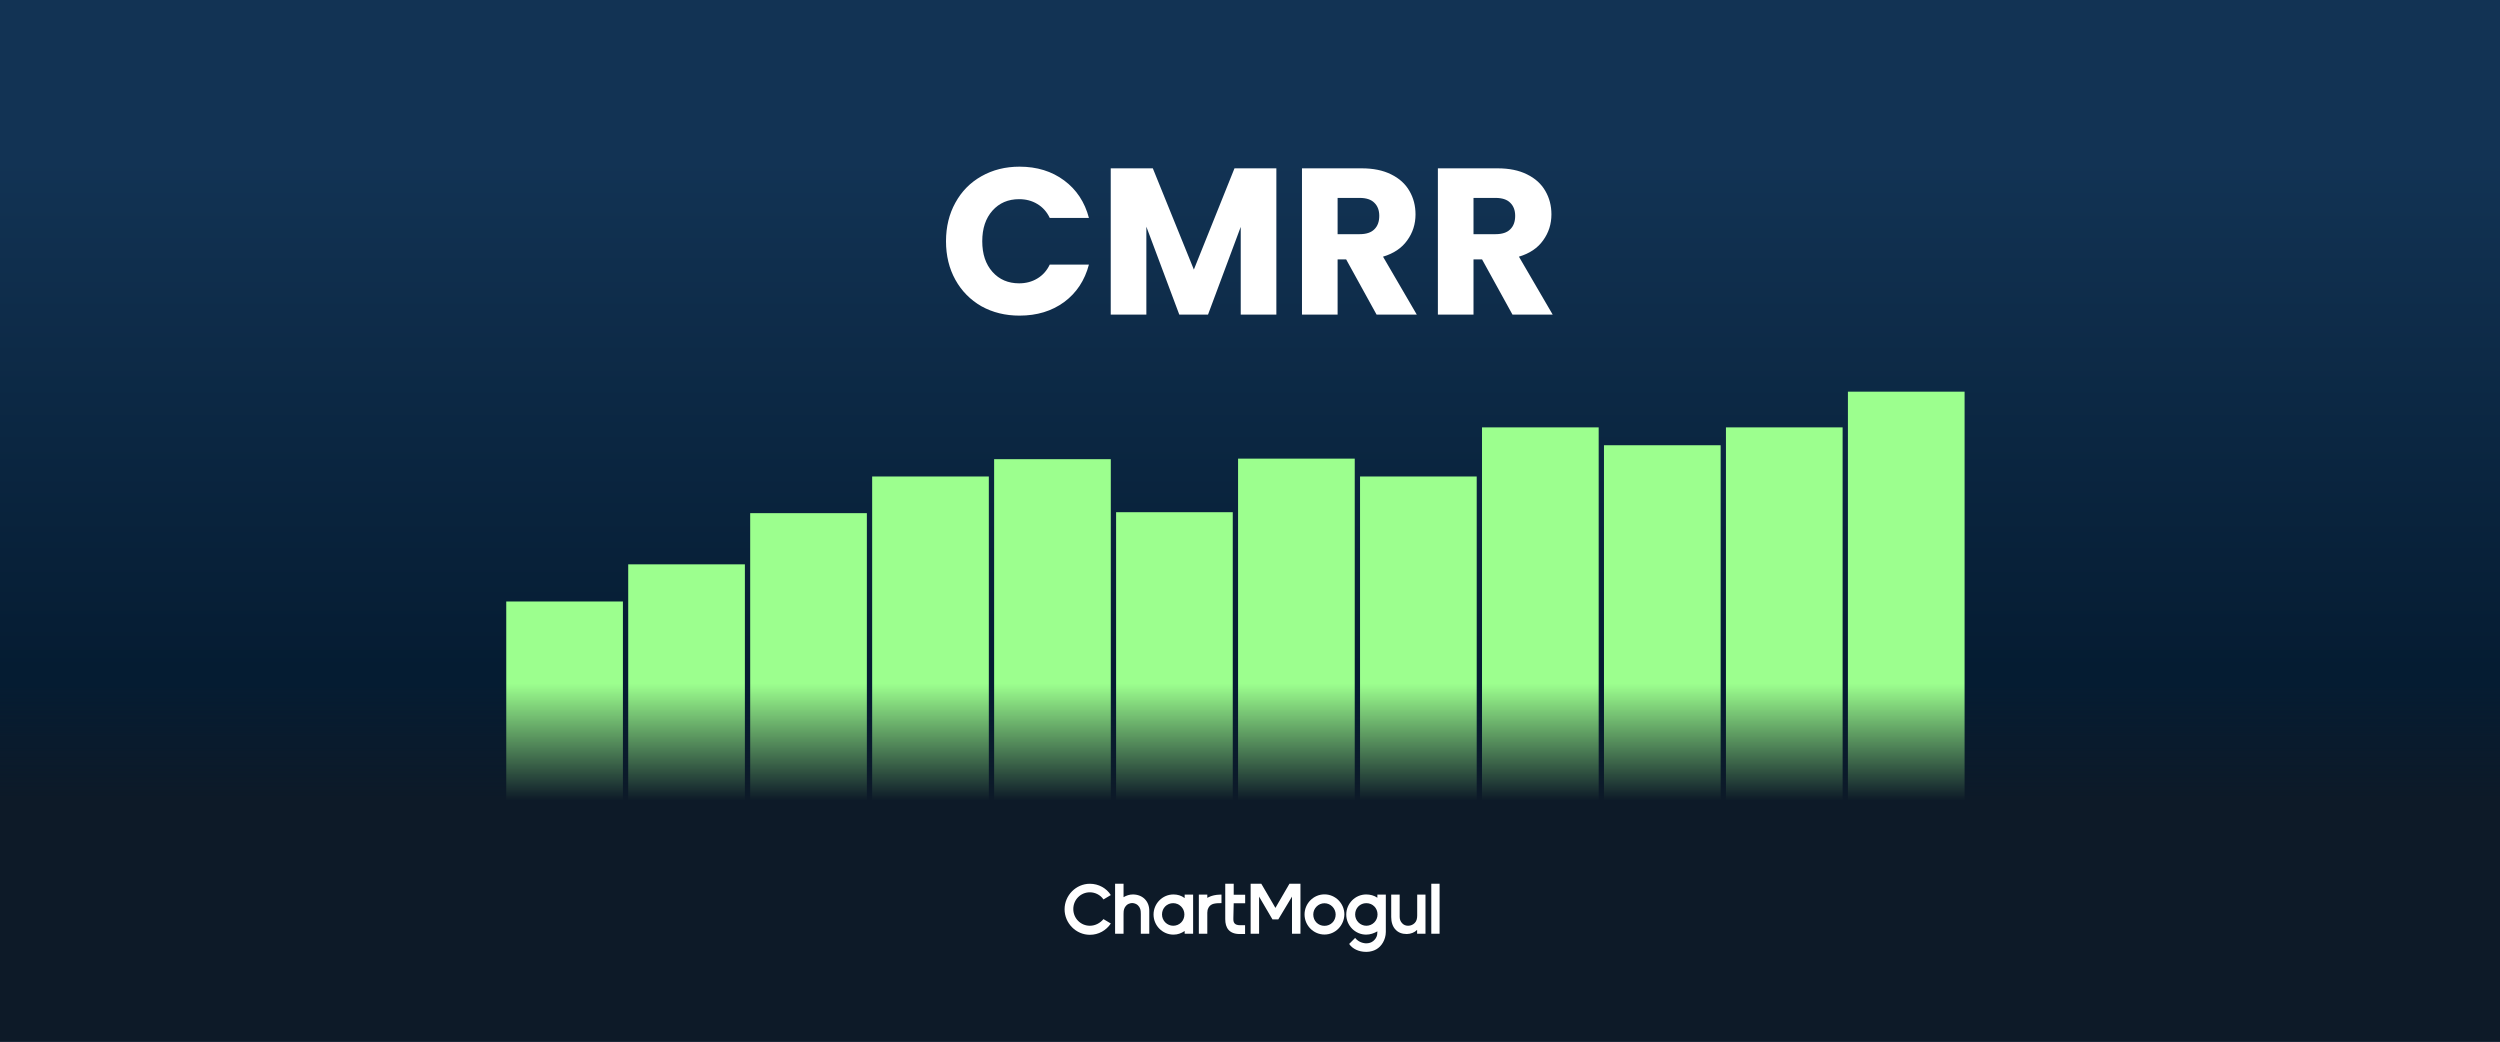 <svg width="1200" height="500" viewBox="0 0 1200 500" fill="none" xmlns="http://www.w3.org/2000/svg">
<rect x="0" y="0" width="1200" height="500" fill="#808080" stroke="none"/>
<g clip-path="url(#clip0_68_59)">
<rect width="1200" height="500" fill="url(#paint0_linear_68_59)"/>
<rect x="243" y="288.714" width="56" height="139.285" fill="url(#paint1_linear_68_59)"/>
<rect x="360.091" y="246.314" width="56" height="181.547" fill="url(#paint2_linear_68_59)"/>
<rect x="477.182" y="220.403" width="56" height="207.597" fill="url(#paint3_linear_68_59)"/>
<rect x="594.273" y="220.143" width="56" height="207.857" fill="url(#paint4_linear_68_59)"/>
<rect x="711.364" y="205.143" width="56" height="222.857" fill="url(#paint5_linear_68_59)"/>
<rect x="769.909" y="213.714" width="56" height="214.285" fill="url(#paint6_linear_68_59)"/>
<rect x="828.455" y="205.143" width="56" height="222.718" fill="url(#paint7_linear_68_59)"/>
<rect x="887" y="188" width="56" height="239.861" fill="url(#paint8_linear_68_59)"/>
<rect x="301.545" y="270.884" width="56" height="156.976" fill="url(#paint9_linear_68_59)"/>
<rect x="418.636" y="228.714" width="56" height="199.285" fill="url(#paint10_linear_68_59)"/>
<rect x="535.727" y="245.857" width="56" height="182.143" fill="url(#paint11_linear_68_59)"/>
<rect x="652.818" y="228.714" width="56" height="199.285" fill="url(#paint12_linear_68_59)"/>
<path d="M454.081 115.8C454.081 108.867 455.581 102.7 458.581 97.3C461.581 91.833 465.748 87.6 471.081 84.6C476.481 81.533 482.581 80 489.381 80C497.715 80 504.848 82.2 510.781 86.6C516.715 91 520.681 97 522.681 104.6H503.881C502.481 101.667 500.481 99.433 497.881 97.9C495.348 96.367 492.448 95.6 489.181 95.6C483.915 95.6 479.648 97.433 476.381 101.1C473.115 104.767 471.481 109.667 471.481 115.8C471.481 121.933 473.115 126.833 476.381 130.5C479.648 134.167 483.915 136 489.181 136C492.448 136 495.348 135.233 497.881 133.7C500.481 132.167 502.481 129.933 503.881 127H522.681C520.681 134.6 516.715 140.6 510.781 145C504.848 149.333 497.715 151.5 489.381 151.5C482.581 151.5 476.481 150 471.081 147C465.748 143.933 461.581 139.7 458.581 134.3C455.581 128.9 454.081 122.733 454.081 115.8ZM612.653 80.8V151H595.553V108.9L579.853 151H566.053L550.253 108.8V151H533.153V80.8H553.353L573.053 129.4L592.553 80.8H612.653ZM660.75 151L646.15 124.5H642.05V151H624.95V80.8H653.65C659.183 80.8 663.883 81.767 667.75 83.7C671.683 85.633 674.617 88.3 676.55 91.7C678.483 95.033 679.45 98.767 679.45 102.9C679.45 107.567 678.117 111.733 675.45 115.4C672.85 119.067 668.983 121.667 663.85 123.2L680.05 151H660.75ZM642.05 112.4H652.65C655.783 112.4 658.117 111.633 659.65 110.1C661.25 108.567 662.05 106.4 662.05 103.6C662.05 100.933 661.25 98.833 659.65 97.3C658.117 95.767 655.783 95 652.65 95H642.05V112.4ZM725.984 151L711.384 124.5H707.284V151H690.184V80.8H718.884C724.418 80.8 729.118 81.767 732.984 83.7C736.918 85.633 739.851 88.3 741.784 91.7C743.718 95.033 744.684 98.767 744.684 102.9C744.684 107.567 743.351 111.733 740.684 115.4C738.084 119.067 734.218 121.667 729.084 123.2L745.284 151H725.984ZM707.284 112.4H717.884C721.018 112.4 723.351 111.633 724.884 110.1C726.484 108.567 727.284 106.4 727.284 103.6C727.284 100.933 726.484 98.833 724.884 97.3C723.351 95.767 721.018 95 717.884 95H707.284V112.4Z" fill="white"/>
<rect y="308" width="1200" height="202" fill="url(#paint13_linear_68_59)"/>
<g clip-path="url(#clip1_68_59)">
<path d="M523.142 444.359C518.712 444.359 515.184 440.8 515.184 436.331C515.184 431.862 518.712 428.304 523.142 428.304C525.727 428.304 528.27 429.628 529.665 431.738L533.192 429.628C531.1 426.317 527.326 424.207 523.142 424.207C516.497 424.207 511 429.752 511 436.455C511 443.159 516.497 448.704 523.142 448.704C527.326 448.704 530.977 446.593 533.192 443.283L529.665 441.173C528.106 443.035 525.768 444.359 523.142 444.359Z" fill="white"/>
<path d="M691.082 424.207H687.021V448.207H691.082V424.207Z" fill="white"/>
<path d="M618.926 424.207L612.199 435.793L605.43 424.207H600.303V448.207H604.364V430.373L610.763 441.297H613.594L620.157 430.373V448.207H624.218V424.207H618.926Z" fill="white"/>
<path d="M592.18 433.559H597.677V429.462H592.18V424.207H588.119V440.428V441.214C588.119 445.31 589.965 448.331 595.052 448.331H597.636V444.11H595.298C592.427 444.11 592.016 442.662 592.016 441.214V440.552L592.18 433.559Z" fill="white"/>
<path d="M572.696 438.938C572.696 438.814 572.696 438.814 572.696 438.69V429.421H568.635V431.076C567.076 429.876 565.23 429.338 563.261 429.338C558.01 429.338 553.703 433.683 553.703 438.979C553.703 444.276 558.01 448.621 563.261 448.621C565.353 448.621 567.035 447.959 568.635 446.883V448.207H572.696V439.352C572.696 439.062 572.696 439.062 572.696 438.938ZM563.138 444.359C560.266 444.359 557.764 442 557.764 438.938C557.764 435.876 560.102 433.517 563.138 433.517C566.009 433.517 568.511 435.876 568.511 438.938C568.511 442 566.173 444.359 563.138 444.359Z" fill="white"/>
<path d="M635.745 448.579C630.494 448.579 626.187 444.234 626.187 438.938C626.187 433.641 630.494 429.296 635.745 429.296C640.995 429.296 645.303 433.641 645.303 438.938C645.179 444.234 640.995 448.579 635.745 448.579ZM635.745 433.558C632.873 433.558 630.371 435.917 630.371 438.979C630.371 442.041 632.709 444.4 635.745 444.4C638.78 444.4 641.118 442.041 641.118 438.979C641.118 436.083 638.739 433.558 635.745 433.558Z" fill="white"/>
<path d="M580.038 435.793C579.669 436.497 579.505 437.242 579.505 438.111V448.207H575.444V429.421H579.505V430.993C579.71 430.869 580.038 430.662 580.941 430.29C581.761 429.959 583.402 429.462 585.535 429.421C585.617 429.421 586.027 429.421 586.314 429.421V433.517C586.273 433.517 585.945 433.517 585.617 433.517C585.494 433.517 584.715 433.517 584.181 433.559C583.812 433.6 582.705 433.683 581.843 434.055C580.859 434.511 580.325 435.214 580.038 435.793Z" fill="white"/>
<path d="M547.714 442.497V447.917C547.673 447.09 547.714 444.648 547.714 442.497Z" fill="white"/>
<path d="M543.776 429.338C542.217 429.338 540.617 429.835 539.304 430.662V424.207H535.243V448.207H539.304C539.304 448.207 539.304 445.145 539.304 442.497V438.814C539.304 437.821 539.346 437.035 539.592 436.331C539.879 435.504 540.289 434.924 540.74 434.51C541.971 433.393 543.448 433.476 543.448 433.476C543.448 433.476 544.924 433.393 546.155 434.51C546.606 434.924 547.016 435.504 547.304 436.331C547.55 437.035 547.591 437.821 547.591 438.814V442.497C547.591 444.648 547.591 447.048 547.591 447.917C547.591 448.124 547.591 448.207 547.591 448.207H551.652V437.779V437.407C551.775 432.524 548.37 429.338 543.776 429.338Z" fill="white"/>
<path d="M680.253 429.421V439.476C680.253 441.048 679.883 442.207 679.063 443.035C678.284 443.821 677.217 444.359 675.904 444.359C674.715 444.359 673.812 443.986 673.033 443.159C672.254 442.373 671.843 441.297 671.843 440.097V429.421H667.782V440.18C667.782 442.538 668.439 444.773 669.874 446.221C671.187 447.669 673.033 448.331 675.248 448.331H675.289C677.258 448.29 679.022 447.545 680.212 446.345V448.207H680.335H682.714H684.232V429.421H680.253Z" fill="white"/>
<path d="M661.137 429.421V430.91C659.578 429.834 657.732 429.338 655.763 429.338C650.512 429.338 646.205 433.683 646.205 438.979C646.205 444.276 650.512 448.621 655.763 448.621C657.732 448.621 659.537 447.959 661.137 447.048C661.137 447.048 661.137 447.09 661.137 447.172C661.137 447.214 661.137 447.297 661.137 447.379C661.137 447.669 661.096 448.331 661.014 448.786C660.768 449.945 660.111 450.897 659.168 451.683C658.224 452.469 657.035 452.8 655.763 452.8H655.599C653.507 452.676 651.661 451.724 650.471 450.193L647.6 453.09C649.159 455.448 652.276 456.897 655.681 456.897C655.763 456.897 655.886 456.897 655.968 456.897C656.83 456.897 657.732 456.772 658.552 456.524C659.988 456.152 661.301 455.407 662.367 454.331C663.516 453.172 664.336 451.683 664.788 450.11C665.034 449.241 665.198 448.331 665.198 447.338C665.198 447.338 665.198 446.965 665.198 446.676C665.198 446.676 665.198 446.676 665.198 446.634C665.198 446.51 665.198 445.848 665.198 445.848V444.607V429.421H661.137ZM655.845 444.359C652.974 444.359 650.471 442 650.471 438.938C650.471 435.876 652.809 433.517 655.845 433.517C658.881 433.517 661.219 435.876 661.219 438.938C661.219 442 658.757 444.359 655.845 444.359Z" fill="white"/>
</g>
</g>
<defs>
<linearGradient id="paint0_linear_68_59" x1="600" y1="0" x2="600" y2="596.25" gradientUnits="userSpaceOnUse">
<stop offset="0.129" stop-color="#123354"/>
<stop offset="0.539" stop-color="#051C32"/>
</linearGradient>
<linearGradient id="paint1_linear_68_59" x1="271" y1="288.714" x2="271" y2="427.999" gradientUnits="userSpaceOnUse">
<stop offset="0.252" stop-color="#9CFF8E"/>
</linearGradient>
<linearGradient id="paint2_linear_68_59" x1="388.091" y1="246.314" x2="388.091" y2="427.861" gradientUnits="userSpaceOnUse">
<stop offset="0.252" stop-color="#9CFF8E"/>
</linearGradient>
<linearGradient id="paint3_linear_68_59" x1="505.182" y1="220.403" x2="505.182" y2="428" gradientUnits="userSpaceOnUse">
<stop offset="0.252" stop-color="#9CFF8E"/>
</linearGradient>
<linearGradient id="paint4_linear_68_59" x1="622.273" y1="220.143" x2="622.273" y2="427.999" gradientUnits="userSpaceOnUse">
<stop offset="0.252" stop-color="#9CFF8E"/>
</linearGradient>
<linearGradient id="paint5_linear_68_59" x1="739.364" y1="205.143" x2="739.364" y2="427.999" gradientUnits="userSpaceOnUse">
<stop offset="0.252" stop-color="#9CFF8E"/>
</linearGradient>
<linearGradient id="paint6_linear_68_59" x1="797.909" y1="213.714" x2="797.909" y2="428" gradientUnits="userSpaceOnUse">
<stop offset="0.252" stop-color="#9CFF8E"/>
</linearGradient>
<linearGradient id="paint7_linear_68_59" x1="856.455" y1="205.143" x2="856.455" y2="427.86" gradientUnits="userSpaceOnUse">
<stop offset="0.252" stop-color="#9CFF8E"/>
</linearGradient>
<linearGradient id="paint8_linear_68_59" x1="915" y1="188" x2="915" y2="427.861" gradientUnits="userSpaceOnUse">
<stop offset="0.252" stop-color="#9CFF8E"/>
</linearGradient>
<linearGradient id="paint9_linear_68_59" x1="329.545" y1="270.884" x2="329.545" y2="427.86" gradientUnits="userSpaceOnUse">
<stop offset="0.252" stop-color="#9CFF8E"/>
</linearGradient>
<linearGradient id="paint10_linear_68_59" x1="446.636" y1="228.714" x2="446.636" y2="428" gradientUnits="userSpaceOnUse">
<stop offset="0.252" stop-color="#9CFF8E"/>
</linearGradient>
<linearGradient id="paint11_linear_68_59" x1="563.727" y1="245.857" x2="563.727" y2="427.999" gradientUnits="userSpaceOnUse">
<stop offset="0.252" stop-color="#9CFF8E"/>
</linearGradient>
<linearGradient id="paint12_linear_68_59" x1="680.818" y1="228.714" x2="680.818" y2="428" gradientUnits="userSpaceOnUse">
<stop offset="0.252" stop-color="#9CFF8E"/>
</linearGradient>
<linearGradient id="paint13_linear_68_59" x1="600" y1="308" x2="600" y2="510" gradientUnits="userSpaceOnUse">
<stop offset="0.1" stop-color="#0D1A28" stop-opacity="0"/>
<stop offset="0.377" stop-color="#0D1A28"/>
</linearGradient>
<clipPath id="clip0_68_59">
<rect width="1200" height="500" fill="white"/>
</clipPath>
<clipPath id="clip1_68_59">
<rect width="180" height="33.103" fill="white" transform="translate(511 424)"/>
</clipPath>
</defs>
</svg>
